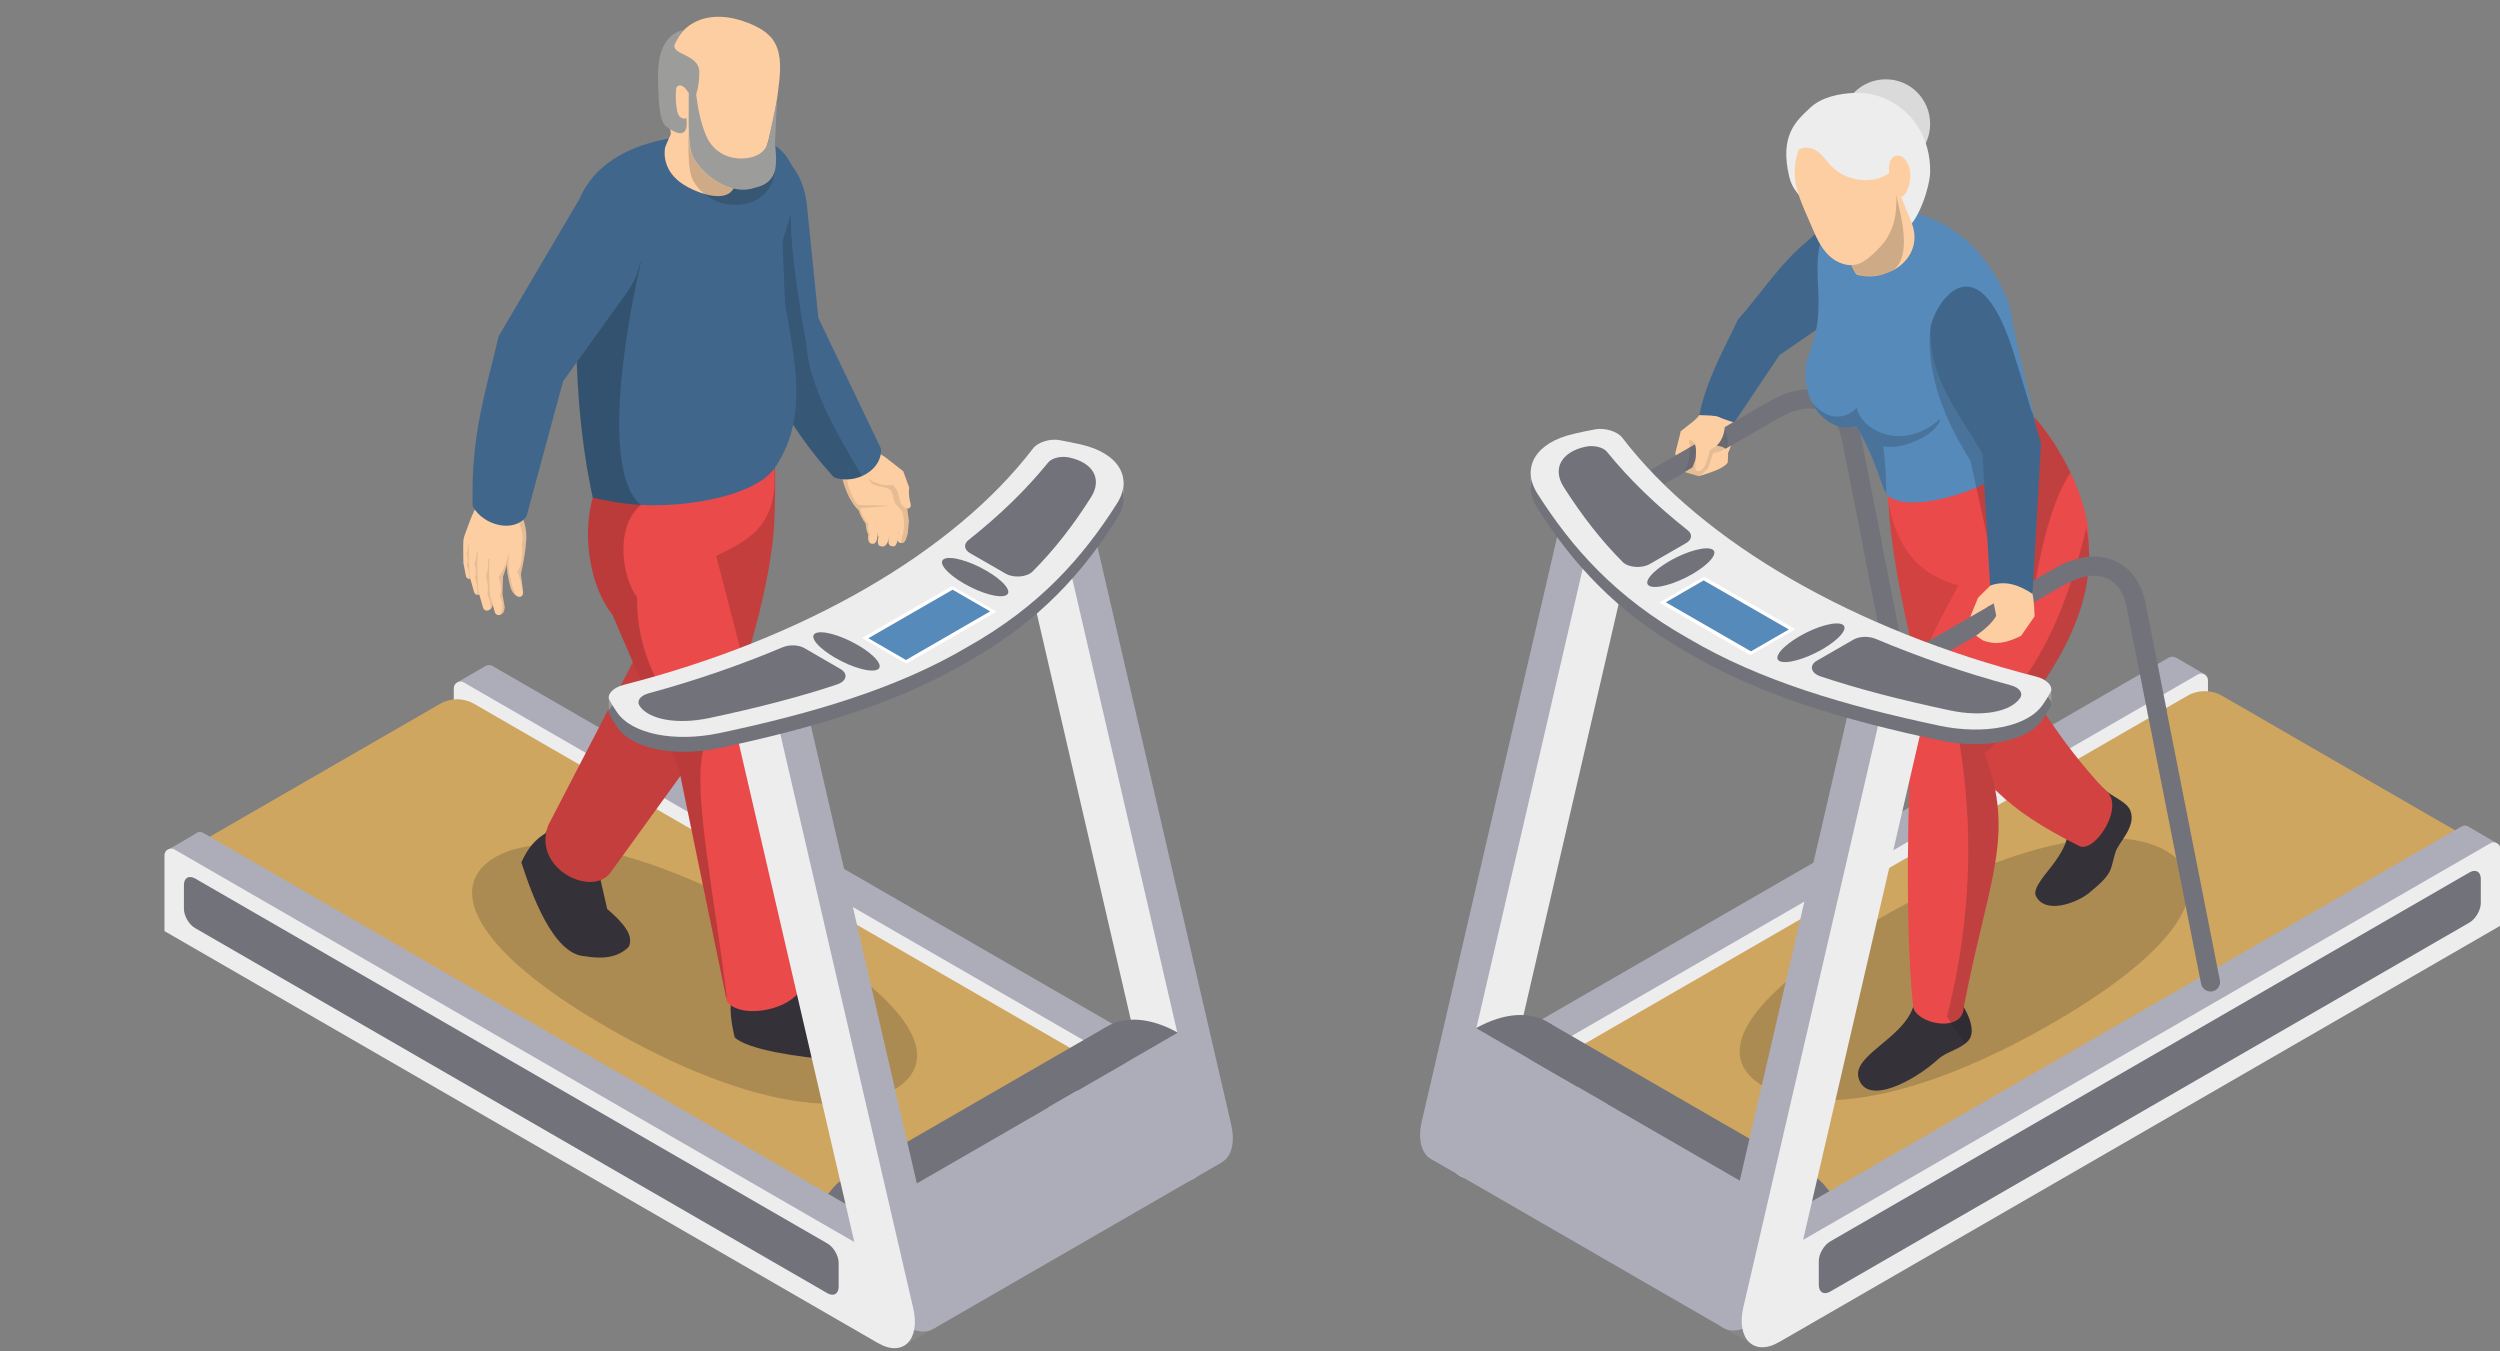 <?xml version="1.0" encoding="utf-8"?>
<!-- Generator: Adobe Illustrator 28.2.0, SVG Export Plug-In . SVG Version: 6.00 Build 0)  -->
<svg version="1.1" id="Layer_1" xmlns="http://www.w3.org/2000/svg" xmlns:xlink="http://www.w3.org/1999/xlink" x="0px" y="0px"
	 viewBox="0 0 185 100" style="enable-background:new 0 0 185 100;" xml:space="preserve">
<rect x="0" y="0" width="185" height="100" fill="#808080" stroke="none"/>
<style type="text/css">
	.st0{fill:#40678B;}
	.st1{fill:#FDCEA2;}
	.st2{fill:#ADACB9;}
	.st3{fill:#878787;}
	.st4{fill:#EDEDEE;}
	.st5{fill:#CFA660;}
	.st6{fill:#72727B;}
	.st7{opacity:0.2;}
	.st8{fill:#1D1D1B;}
	.st9{opacity:0.1;fill:#1D1D1B;}
	.st10{fill:#353139;}
	.st11{fill:#D14241;}
	.st12{fill:#DBDADA;}
	.st13{fill:#EA4A4A;}
	.st14{fill:#558ABA;}
	.st15{opacity:0.2;fill:#1D1D1B;}
	.st16{fill:#9C9C9B;}
	.st17{fill:#FFFFFF;}
	.st18{opacity:0.15;fill:#010101;}
	.st19{fill:#C33E3D;}
	.st20{opacity:0.2;fill:#010101;}
</style>
<g>
	<path class="st0" d="M128.59,23.68c-1.03,2.2-2.32,4.43-2.84,7.04l2.5,0.67l3.43-5.11l6.8-4.68c0.88-2.6-0.12-5.07-1.15-5.48
		c0,0-1.06-0.59-3.59,1.72C131.77,19.45,130.45,21.55,128.59,23.68z"/>
	<g>
		<polygon class="st1" points="128.35,31.28 128.42,32.16 128.16,32.8 128,33.22 127.8,33.72 126.52,34.31 125.61,34.73 
			124.79,34.59 124.07,33.98 123.97,33.54 124.38,31.92 125.98,31.07 126.12,31.12 126.93,30.79 		"/>
		<g>
			<polygon class="st2" points="160.29,51.6 163.15,50.75 163.15,49.9 160.99,48.64 			"/>
			<g>
				<rect x="106.59" y="84.44" transform="matrix(0.5 -0.866 0.866 0.5 -20.453 135.9)" class="st3" width="1.75" height="2.45"/>
				<path class="st2" d="M109.63,78.01l11.64-39.75l-2.15-1.24l-3.77,2.18l-9.75,42.11l-0.39,1.67c-0.55,2.36,0.78,3.67,2.63,2.6
					l0.04-0.02l53.36-30.8l0-5.67c0-0.38-0.41-0.62-0.74-0.43L109.63,78.01z"/>
				<path class="st4" d="M112.04,78.14l8.97-38.76c0.1-0.42-0.36-0.76-0.73-0.54l-2.59,1.5c-0.12,0.07-0.2,0.18-0.24,0.32l-9.7,41.9
					l-0.39,1.67c-0.55,2.36,0.78,3.67,2.63,2.6l0.04-0.02l53.11-30.66c0.15-0.09,0.25-0.25,0.25-0.43v-5.38
					c0-0.38-0.41-0.62-0.75-0.43l-49.87,28.79C112.39,78.9,111.94,78.56,112.04,78.14z"/>
			</g>
			<path class="st5" d="M182.34,61.83l-46.25,26.7L116.9,77.45l44.98-25.97c0.78-0.45,1.75-0.45,2.54,0L182.34,61.83z"/>
			<path class="st6" d="M128.77,96.31v-8.94c4.17-2.32,7.53-0.33,7.53,4.5v0.09L128.77,96.31z"/>
			<path class="st6" d="M109.23,85.02l0-8.94c4.17-2.32,7.53-0.34,7.53,4.5v0.09L109.23,85.02z"/>
			<polygon class="st2" points="109.16,76.04 105.96,85.8 127.5,98.24 130.7,88.48 			"/>
			<g class="st7">
				<path class="st8" d="M160.29,62.96c3.62,2.09,1.93,6.79-8.38,12.74c-10.31,5.95-17.8,6.77-21.42,4.68
					c-3.62-2.09-2.01-6.3,8.31-12.25C149.1,62.17,156.66,60.86,160.29,62.96z"/>
			</g>
			
				<rect x="122.06" y="71.41" transform="matrix(0.5 -0.866 0.866 0.5 -9.758 148.332)" class="st6" width="3.04" height="22.41"/>
		</g>
		<path class="st6" d="M137.88,40.53l-1.58-7.99c-0.21-1.05-0.7-1.78-1.42-2.11c-0.86-0.39-2.01-0.21-3.24,0.5l-11.66,6.73
			l-0.71-1.23l11.66-6.73c1.64-0.95,3.25-1.15,4.54-0.56c1.14,0.52,1.94,1.63,2.23,3.13l1.58,7.99L137.88,40.53z"/>
		<path class="st6" d="M142.5,60.99c-0.33,0-0.63-0.23-0.7-0.57l-3.93-19.89c-0.08-0.39,0.17-0.76,0.56-0.83
			c0.38-0.08,0.76,0.17,0.83,0.56l3.93,19.89c0.08,0.39-0.17,0.76-0.56,0.83C142.59,60.99,142.55,60.99,142.5,60.99z"/>
		<path class="st1" d="M127.88,33.69l-0.03,0.55c-0.23,0.32-0.82,0.57-1.5,0.8c-0.05,0.01-0.09,0.03-0.13,0.04
			c-0.13,0.05-0.27,0.09-0.41,0.13c-0.03,0.01-0.05,0.02-0.07,0.03l-1.08-0.31l0.58-0.34l0.46-1.21l0.57-0.28l0.59-0.18l0.62,0.16
			c0.07,0.03,0.12,0.07,0.17,0.1c0.06,0.05,0.09,0.1,0.13,0.16c0.05,0.07,0.07,0.13,0.09,0.2
			C127.88,33.59,127.88,33.64,127.88,33.69z"/>
		<path class="st9" d="M127.68,33.14l-0.03,0.03c-0.17,0.21-0.51,0.26-0.89,0.37l-0.25,0.77l-0.09,0.28
			c-0.02,0.06-0.05,0.1-0.09,0.16c-0.13,0.05-0.37,0.35-0.53,0.45c-0.03,0.01-0.05,0.02-0.07,0.03l-1.08-0.31
			c0.39-0.56,0.47-1.71,0.33-2.35c-0.05-0.24-0.46-0.06-0.42-0.38c0.46-0.41,1.18-0.7,1.54-1.07c0.04-0.04,0.08-0.08,0.1-0.12
			l0.73,0.39l0.51,0.27C127.76,31.72,128.08,33.12,127.68,33.14z"/>
		<path class="st1" d="M125.75,30.72c-0.31,0.43-0.85,0.74-1.37,1.2c-0.03,0.32,0.14,0.74,0.37,0.68c0.56-0.14,0.79,0.18,0.75,0.95
			l-0.04,0.88c-0.1,0.64,0.5,0.59,0.77-0.11l0.34-1.06c0.69-0.22,1.18-1.18,1.03-2.05C127.34,30.67,126.44,30.76,125.75,30.72z"/>
	</g>
	<g>
		<path class="st10" d="M154.59,66.08c-0.85,0.7-3.24,1.65-3.94,0.21c-0.27-0.55,0.82-1.71,1.25-2.29c0.53-0.72,1.17-1.68,1.1-2.52
			c-0.34-4.07,0.45-5.32,2.71-3.08c0.59,0.59,1.68,0.89,1.95,1.62c0.43,1.17-0.9,2.33-1.11,3.03
			C156.13,64.41,156.43,64.58,154.59,66.08z"/>
		<path class="st11" d="M153.83,62.59c-5.6-2.82-6.94-4.67-9.89-8.84l-1.83-6.45c8.04-0.38,6.47,3.39,13.6,11.1
			C157.43,59.49,155.01,63.24,153.83,62.59z"/>
		<path class="st12" d="M142.83,9.17c0,1.82-1.47,3.3-3.29,3.3c-1.82,0-3.29-1.48-3.29-3.3c0-1.82,1.47-3.3,3.29-3.3
			C141.36,5.86,142.83,7.34,142.83,9.17z"/>
		<path class="st11" d="M141.67,48.51c1.39,5.49,3.47,5.79,5.8,6.17c2.34,0.38,3.09-2.85,3.37-8.69c0.47-9.71-4.63-12.07-6.97-12.39
			c-1.46-0.2-4.19,0.07-4.1,3.79C139.83,39.63,140.58,44.18,141.67,48.51z"/>
		<path class="st13" d="M154.55,40.59l-3.73,1.38l-3.04,1.14l-1.43,0.53c-2.22-0.47-5.87-1.08-6.69-7.02
			c-0.05-0.33-0.09-0.68-0.11-1.05l5.68-2.46l5.27-2.27c0.01,0.02,0.03,0.03,0.05,0.05c0.86,0.93,1.89,2.43,2.68,4.1
			C154.09,36.81,154.7,38.85,154.55,40.59z"/>
		<path class="st13" d="M147.47,55.14c-0.2,0.22-0.42,0.42-0.64,0.59c-0.51,0.45-1.05,0.79-1.58,1.01
			c-1.04,0.45-2.01,0.49-2.55,0.02c-0.02-0.01-0.03-0.03-0.04-0.04c-0.09-0.1-0.19-0.21-0.27-0.31c-0.59-0.72-0.91-1.83-0.92-3.19
			c-0.02-2.01,0.64-4.59,2.11-7.37c5.45-10.27,6.55-12.91,8.31-11.34c0.81,0.72,1.96,2.19,2.44,4.3c0.02,0.08,0.04,0.16,0.05,0.24
			C155.35,43.88,152.93,49.22,147.47,55.14z"/>
		<path class="st14" d="M146.24,36.08c-2.67,1.15-5.73,1.51-6.59,0.54c-0.03-0.04-0.06-0.08-0.08-0.11
			c-0.02-0.02-0.03-0.04-0.04-0.06c-0.3-0.39-0.68-2.4-2.18-4.94c-1.08,0.42-2.49-0.21-3.23-1.67c-0.01-0.01-0.01-0.01-0.02-0.02
			c-0.31-0.62-0.5-1.37-0.5-2.27c0-1.5,1.15-2.26,0.95-6.01c-0.09-2.24-0.27-4.16,1.56-5.82l2.46-0.33c5.49,0,8.48,3.08,10.06,7.02
			c0.19,0.47,0.21,1.02,0.31,1.55c0.63,2.95,1.37,6.02,1.59,6.92c0.05,0.17,0.07,0.27,0.07,0.27
			C150.91,33.21,148.75,34.99,146.24,36.08z"/>
		<g>
			<path class="st4" d="M132.41,13.11c0.77,3.23,7.59,4.6,8.64,3.85c0.96-0.69,1.75-3.13,1.78-4.2c0.03-1.25-0.3-2.52-1.02-3.56
				c-0.99-1.45-2.72-2.39-4.48-2.33c-1.18,0.04-2.53,0.3-3.38,1.11C132.93,8.95,131.66,9.98,132.41,13.11z"/>
			<path class="st1" d="M141.37,16.27l-1.04-2.61l-5.18,1.36l1.33,2.5c0.07,0.38,0.47,2.69,1,2.83
				C139.78,20.94,142.61,18.96,141.37,16.27z"/>
			<path class="st15" d="M135.15,15.02l2,5.01c0.36,0.71,2.11,0.3,2.11,0.3c2.82-0.48,1.19-5.01,0.89-6.62L135.15,15.02z"/>
			<path class="st1" d="M132.93,13.84c-0.32-1.41-0.01-2.98,0.95-4.05s2.61-1.53,3.93-0.97c0.53,0.23,0.99,0.61,1.32,1.08
				c0.43,0.62,0.63,1.37,0.8,2.11c0.43,1.86,0.73,3.94-0.27,5.57c-0.31,0.51-0.74,0.94-1.19,1.34c-0.31,0.26-0.64,0.52-1.02,0.63
				c-0.78,0.23-1.63-0.14-2.19-0.72c-0.56-0.58-0.89-1.34-1.21-2.09c-0.16-0.36-0.31-0.73-0.47-1.09
				C133.33,15.06,133.08,14.47,132.93,13.84z"/>
			<path class="st4" d="M135.56,12.33c-0.41-0.41-0.72-0.93-1.21-1.22c-0.49-0.3-1.28-0.25-1.49,0.29c0.11-1.5,1.18-2.89,2.6-3.37
				c1.42-0.48,3.12-0.04,4.12,1.09c0.53,0.6,0.94,1.41,1.71,1.65c-0.29,1.16-1.25,2.14-2.4,2.46
				C137.72,13.52,136.41,13.18,135.56,12.33z"/>
			<path class="st1" d="M139.85,13.06c0.18,0.75,0.46,1.58,0.88,1.48c0.42-0.1,0.77-1.27,0.59-2.02c-0.18-0.75-0.62-1.1-1.04-0.99
				C139.86,11.62,139.67,12.31,139.85,13.06z"/>
		</g>
		<path class="st10" d="M145.67,76.99c-0.08,0.09-0.17,0.18-0.27,0.25c-0.59,0.47-1.44,0.64-2,1.16c-1.59,1.47-5.26,3.54-5.87,1.36
			c-0.45-1.67,3.27-2.89,4.04-5.24c0.12-0.37,0.17-0.77,0.12-1.19c-0.03-0.22,1.92,0.31,2.14,0.27c0.22-0.04,0.43-0.01,0.61,0.08
			c0.36,0.14,0.64,0.46,0.87,0.84c0.05,0.09,0.1,0.18,0.15,0.27C145.82,75.47,146.14,76.43,145.67,76.99z"/>
		<path class="st13" d="M145.32,74.51c0,0.67-0.41,1.03-0.95,1.17c-1.04,0.27-2.63-0.32-2.8-1.17c0-0.04-0.01-0.07-0.01-0.1
			c-0.63-6.19-0.34-15.79-0.09-21.19c0.01-0.05,0.01-0.09,0.01-0.13l4.24,1.14l0.55,0.14c0.22,0.47,0.41,0.93,0.57,1.37
			C149.19,61.83,147.13,65.09,145.32,74.51z"/>
		<path class="st15" d="M145.32,74.51c0.05,0.09,0.1,0.18,0.15,0.27c0.35,0.69,0.66,1.65,0.2,2.21c-0.08,0.09-0.17,0.18-0.27,0.25
			l-1.03-1.56l-0.29-0.45c0.13-0.52,0.26-1.04,0.37-1.56c1.27-5.74,1.52-11.38,0.81-16.92c-0.09-0.68-0.19-1.36-0.3-2.03
			c0.27-0.15,0.52-0.32,0.77-0.49c4.65-3.16,7.11-8.68,8.66-15.18c0.97,4.83-1.45,10.17-6.91,16.1c-0.2,0.22-0.42,0.42-0.64,0.59
			C149.19,61.83,147.13,65.09,145.32,74.51z"/>
	</g>
	<path class="st15" d="M153.22,34.98c-1.07,1.6-1.82,4.06-2.4,7c-0.24,1.23-0.45,2.56-0.64,3.94l-2.27-2.22l-0.12-0.59l-1.54-7.03
		l-0.44-2.01c-0.21-0.31-0.4-0.64-0.59-0.96c-1.59-2.72-2.64-5.87-2.39-8.62l4.79,0.5c0.63,2.95,2.7,4.99,2.92,5.89
		C151.4,31.81,152.42,33.31,153.22,34.98z"/>
	<g>
		<polygon class="st1" points="147.47,43.15 146.37,44.24 145.81,45.62 146.53,45.95 147.06,44.92 148.93,43.95 		"/>
		<path class="st6" d="M158.95,52.91l-1.58-7.99c-0.21-1.05-0.7-1.78-1.43-2.11c-0.86-0.39-2.01-0.21-3.24,0.5l-11.66,6.73
			l-0.71-1.23L152,42.08c1.64-0.95,3.25-1.15,4.54-0.56c1.14,0.52,1.94,1.63,2.23,3.13l1.58,7.99L158.95,52.91z"/>
		<polygon class="st2" points="182.05,64.18 184.9,63.33 184.9,62.48 182.75,61.22 		"/>
		<g>
			<g>
				
					<rect x="128.24" y="96.94" transform="matrix(0.5 -0.866 0.866 0.5 -20.455 160.891)" class="st3" width="1.75" height="2.45"/>
				<path class="st2" d="M131.28,90.51l11.64-39.75l-2.15-1.24L137,51.7l-9.75,42.11l-0.39,1.67c-0.55,2.36,0.78,3.67,2.63,2.6
					l0.04-0.02l53.36-30.8l0-5.68c0-0.38-0.41-0.61-0.73-0.42L131.28,90.51z"/>
				<path class="st4" d="M133.43,91.75l9.49-40.99l-3.77,2.18l-9.75,42.11l-0.39,1.67c-0.55,2.36,0.78,3.67,2.63,2.6l0.04-0.02
					l53.35-30.8v-5.67c0-0.38-0.41-0.62-0.74-0.43L133.43,91.75z"/>
			</g>
			<path class="st6" d="M135.43,95.58l47.31-27.31c0.46-0.27,0.84-0.92,0.84-1.45l0-1.78c0-0.53-0.37-0.75-0.84-0.48l-47.31,27.31
				c-0.46,0.27-0.84,0.92-0.84,1.45v1.78C134.6,95.63,134.97,95.85,135.43,95.58z"/>
			<g>
				<rect x="113.27" y="34.84" class="st16" width="0.68" height="1.29"/>
				<rect x="151.25" y="51" class="st16" width="0.55" height="1.06"/>
				<path class="st6" d="M116.47,33.18c0.51-0.11,1.03-0.23,1.59-0.33c0.71-0.13,1.63,0.15,1.98,0.61
					c5.95,7.77,17.18,14.25,30.64,17.69c0.81,0.21,1.29,0.74,1.06,1.15c-0.18,0.32-0.37,0.62-0.57,0.92
					c-1.1,1.63-4.3,2.27-7.66,1.56c-6.91-1.46-13.29-3.32-18.56-6.45c-5.42-3.05-8.64-6.73-11.18-10.72
					C112.54,35.66,113.65,33.82,116.47,33.18z"/>
				<g>
					<path class="st4" d="M150.68,50.07c-13.46-3.44-24.69-9.92-30.64-17.69c-0.36-0.46-1.28-0.74-1.98-0.61
						c-0.56,0.1-1.08,0.21-1.59,0.33c-2.82,0.64-3.93,2.48-2.7,4.43c2.54,3.99,5.76,7.67,11.18,10.72
						c5.28,3.13,11.65,4.99,18.56,6.45c3.36,0.71,6.56,0.07,7.66-1.56c0.2-0.29,0.39-0.59,0.57-0.92
						C151.97,50.8,151.48,50.27,150.68,50.07z"/>
					<polygon class="st17" points="122.79,44.59 129.53,48.48 132.85,46.56 126.11,42.67 					"/>
					<polygon class="st14" points="123.27,44.57 129.57,48.2 132.37,46.58 126.07,42.95 					"/>
					<g>
						<path class="st4" d="M135.17,45.22l-1.44-0.83c-0.07-0.04-0.17-0.04-0.24,0l-0.3,0.17c-0.07,0.04-0.07,0.1,0,0.14l1.44,0.83
							c0.07,0.04,0.17,0.04,0.24,0l0.3-0.17C135.24,45.32,135.24,45.26,135.17,45.22z"/>
						<path class="st4" d="M133.4,44.2l-1.44-0.83c-0.07-0.04-0.17-0.04-0.24,0l-0.3,0.17c-0.07,0.04-0.07,0.1,0,0.14l1.44,0.83
							c0.07,0.04,0.17,0.04,0.24,0l0.3-0.17C133.47,44.3,133.47,44.24,133.4,44.2z"/>
						<path class="st4" d="M131.63,43.18l-1.44-0.83c-0.07-0.04-0.17-0.04-0.24,0l-0.3,0.17c-0.07,0.04-0.07,0.1,0,0.14l1.44,0.83
							c0.07,0.04,0.17,0.04,0.24,0l0.3-0.17C131.7,43.28,131.7,43.22,131.63,43.18z"/>
						<path class="st4" d="M129.87,42.16l-1.44-0.83c-0.07-0.04-0.17-0.04-0.24,0l-0.3,0.17c-0.07,0.04-0.07,0.1,0,0.14l1.44,0.83
							c0.07,0.04,0.17,0.04,0.24,0l0.3-0.17C129.93,42.26,129.93,42.2,129.87,42.16z"/>
						<path class="st4" d="M134.55,45.58l-1.44-0.83c-0.07-0.04-0.17-0.04-0.24,0l-0.3,0.17c-0.07,0.04-0.07,0.1,0,0.14l1.44,0.83
							c0.07,0.04,0.17,0.04,0.24,0l0.3-0.17C134.61,45.68,134.61,45.62,134.55,45.58z"/>
						<path class="st4" d="M132.78,44.56l-1.44-0.83c-0.07-0.04-0.17-0.04-0.24,0l-0.3,0.17c-0.07,0.04-0.07,0.1,0,0.14l1.44,0.83
							c0.07,0.04,0.17,0.04,0.24,0l0.3-0.17C132.85,44.66,132.85,44.6,132.78,44.56z"/>
						<path class="st4" d="M131.01,43.54l-1.44-0.83c-0.07-0.04-0.17-0.04-0.24,0l-0.3,0.17c-0.07,0.04-0.07,0.1,0,0.14l1.44,0.83
							c0.07,0.04,0.17,0.04,0.24,0l0.3-0.17C131.08,43.64,131.08,43.58,131.01,43.54z"/>
						<path class="st4" d="M129.24,42.52l-1.44-0.83c-0.07-0.04-0.17-0.04-0.24,0l-0.3,0.17c-0.07,0.04-0.07,0.1,0,0.14l1.44,0.83
							c0.07,0.04,0.17,0.04,0.24,0l0.3-0.17C129.31,42.62,129.31,42.56,129.24,42.52z"/>
						<path class="st4" d="M133.93,45.94l-1.44-0.83c-0.07-0.04-0.17-0.04-0.24,0l-0.3,0.17c-0.07,0.04-0.07,0.1,0,0.14l1.44,0.83
							c0.07,0.04,0.17,0.04,0.24,0l0.3-0.17C133.99,46.04,133.99,45.98,133.93,45.94z"/>
						<path class="st4" d="M132.16,44.92l-1.44-0.83c-0.07-0.04-0.17-0.04-0.24,0l-0.3,0.17c-0.07,0.04-0.07,0.1,0,0.14l1.44,0.83
							c0.07,0.04,0.17,0.04,0.24,0l0.3-0.17C132.22,45.02,132.22,44.96,132.16,44.92z"/>
						<path class="st4" d="M130.39,43.9l-1.44-0.83c-0.07-0.04-0.17-0.04-0.24,0l-0.3,0.17c-0.07,0.04-0.07,0.1,0,0.14l1.44,0.83
							c0.07,0.04,0.17,0.04,0.24,0l0.3-0.17C130.46,44,130.46,43.94,130.39,43.9z"/>
						<path class="st4" d="M128.62,42.88l-1.44-0.83c-0.07-0.04-0.17-0.04-0.24,0l-0.3,0.17c-0.07,0.04-0.07,0.1,0,0.14l1.44,0.83
							c0.07,0.04,0.17,0.04,0.24,0l0.3-0.17C128.69,42.98,128.69,42.92,128.62,42.88z"/>
					</g>
					<path class="st6" d="M134.45,48.89c-0.59,0.34-0.46,0.91,0.26,1.16c2.73,0.91,5.86,1.73,9.59,2.52
						c2.35,0.5,4.48,0.12,5.18-0.91c0,0,0,0,0.01-0.01c0.24-0.36-0.05-0.76-0.66-0.93c-3.48-0.94-6.84-2.1-10.04-3.45
						c-0.51-0.21-1.21-0.19-1.65,0.07L134.45,48.89z"/>
					<path class="st6" d="M124.89,39.24c-2.34-1.85-4.34-3.79-5.97-5.8c-0.28-0.35-0.98-0.52-1.61-0.38c0,0-0.01,0-0.01,0
						c-1.79,0.41-2.44,1.64-1.58,2.99c1.37,2.15,2.79,3.96,4.36,5.54c0.42,0.42,1.41,0.49,2,0.15l2.69-1.55
						C125.21,39.94,125.26,39.53,124.89,39.24z"/>
					<path class="st6" d="M133.17,47.08c-1.29,0.75-1.96,1.57-1.5,1.83c0.46,0.27,1.89-0.12,3.18-0.86c1.29-0.75,1.96-1.57,1.5-1.83
						C135.89,45.95,134.46,46.33,133.17,47.08z"/>
					<path class="st6" d="M123.54,41.52c-1.29,0.75-1.96,1.57-1.5,1.83c0.46,0.27,1.89-0.12,3.18-0.86c1.29-0.75,1.96-1.57,1.5-1.83
						S124.83,40.77,123.54,41.52z"/>
				</g>
			</g>
		</g>
		<path class="st6" d="M163.58,73.37c-0.33,0-0.63-0.23-0.7-0.57l-3.93-19.89c-0.08-0.39,0.17-0.76,0.56-0.83
			c0.38-0.08,0.76,0.17,0.83,0.56l3.93,19.89c0.08,0.39-0.17,0.76-0.56,0.83C163.67,73.37,163.62,73.37,163.58,73.37z"/>
		<path class="st1" d="M150.23,43.34c0.24,0.64,0.29,1.23,0.33,2.27l-1,1.44c-1.05,0.51-1.81,0.71-2.83,0.34l-0.5-0.35
			c0.76-0.55,1.28-1.06,1.49-1.48l-0.45-2.22C148.25,42.91,149.52,42.49,150.23,43.34z"/>
		<path class="st0" d="M147.27,43.34c1.07-0.41,2.1-0.08,3.13,0.6l0.64-11.12c0,0-1.46-4.94-2.1-6.93c-2.8-8.67-6.1-2.95-6.1-1.39
			c0,3.59,2.1,6.05,3.86,9.06L147.27,43.34z"/>
	</g>
	<path class="st15" d="M143.57,31c-0.19,1.18-2.87,2.35-4.22,2.02c0.19,1.32,0.23,2.59,0.23,3.49c-0.02-0.02-0.03-0.04-0.04-0.06
		c-0.3-0.39-0.68-2.4-2.18-4.94c-1.08,0.42-2.49-0.21-3.23-1.67c1.19,1.37,2.5,1.16,3.27,0.33C137.66,31.72,140.7,33.56,143.57,31z"
		/>
</g>
<g>
	<g>
		<g>
			<polygon class="st2" points="36.65,52.2 33.82,51.36 33.82,50.51 35.95,49.27 			"/>
			<g>
				<rect x="87.68" y="85.02" transform="matrix(0.866 -0.5 0.5 0.866 -31.033 55.949)" class="st3" width="2.42" height="1.73"/>
				<path class="st2" d="M86.75,78.32L75.24,39.01l2.12-1.23l3.73,2.15l9.64,41.65l0.38,1.65c0.54,2.34-0.77,3.63-2.6,2.57
					l-0.04-0.02L35.71,55.31l0-5.61c0-0.38,0.41-0.61,0.73-0.42L86.75,78.32z"/>
				<path class="st4" d="M84.37,78.45L75.5,40.11c-0.1-0.42,0.35-0.75,0.72-0.54l2.56,1.48c0.12,0.07,0.2,0.18,0.23,0.31l9.59,41.44
					L89,84.46c0.54,2.34-0.77,3.63-2.6,2.57l-0.04-0.02L33.83,56.68c-0.15-0.09-0.25-0.25-0.25-0.43v-5.32
					c0-0.38,0.41-0.62,0.74-0.43l49.33,28.48C84.02,79.2,84.47,78.87,84.37,78.45z"/>
			</g>
			<path class="st5" d="M14.84,62.31l45.74,26.41l18.98-10.96L35.08,52.08c-0.78-0.45-1.73-0.45-2.51,0L14.84,62.31z"/>
			<path class="st6" d="M67.82,96.41v-8.84c-4.12-2.29-7.45-0.33-7.45,4.45v0.09L67.82,96.41z"/>
			<path class="st6" d="M87.15,85.25l0-8.84c-4.12-2.29-7.45-0.33-7.45,4.45v0.09L87.15,85.25z"/>
			<polygon class="st2" points="87.22,76.38 90.39,86.03 69.08,98.33 65.91,88.68 			"/>
			<g class="st7">
				<path class="st8" d="M36.65,63.43c-3.58,2.07-1.91,6.71,8.29,12.6c10.2,5.89,17.61,6.69,21.19,4.63
					c3.58-2.07,1.99-6.23-8.21-12.12S40.24,61.36,36.65,63.43z"/>
			</g>
			<rect x="61.87" y="81.37" transform="matrix(0.866 -0.5 0.5 0.866 -31.663 47.583)" class="st6" width="22.17" height="3.01"/>
		</g>
	</g>
	<g>
		<g>
			<path class="st1" d="M67.09,37.37l0.01,0.04l0.01,0.07l0.02,0.13l0.02,0.15l0.11,0.8l-0.09,0.93c-0.1,0.36-0.2,0.72-0.43,0.7
				c-0.02,0-0.03,0-0.05,0c-0.34-0.04-0.34-0.33-0.21-0.73c-0.07-0.26-0.11-0.53-0.07-0.82c-0.11-0.24-0.17-0.51-0.19-0.81
				c-0.01-0.11-0.01-0.23,0-0.35l0.19-0.02l0.11-0.01l0.24-0.03l0.3-0.04L67.09,37.37z"/>
			<path class="st1" d="M64.44,40.22c-0.2-0.08-0.24-0.36-0.2-0.68c-0.12-0.23-0.16-0.52-0.18-0.79c-0.18-0.25-0.41-0.59-0.5-0.96
				c-0.01-0.04-0.02-0.08-0.02-0.12l0.14-0.04l0.76-0.2l0.22,0.61l0.17,0.47l0.11,0.88c0.03,0.36-0.08,0.83-0.3,0.85
				C64.56,40.24,64.49,40.24,64.44,40.22z"/>
			<path class="st1" d="M66.22,37.59l0.27,1.18l-0.01,0.93c-0.07,0.37-0.14,0.74-0.37,0.73c-0.39,0.01-0.42-0.29-0.31-0.71
				c-0.09-0.26-0.15-0.52-0.14-0.81c-0.18-0.31-0.27-0.7-0.28-1.15L66.22,37.59z"/>
			<path class="st1" d="M65.03,40.34c-0.1-0.12-0.09-0.34-0.02-0.6c-0.03-0.07-0.05-0.14-0.07-0.21c-0.05-0.19-0.08-0.39-0.07-0.59
				c-0.18-0.31-0.27-0.7-0.28-1.15l0.85-0.18l0.27,1.18l0.05,0.53l0.02,0.21l0.02,0.18c-0.05,0.37-0.24,0.74-0.47,0.73
				C65.19,40.44,65.09,40.41,65.03,40.34z"/>
			<path class="st1" d="M67.13,37.47c-0.01,0-0.01,0.01-0.02,0.01c-0.13,0.08-0.28,0.15-0.45,0.22c-0.13,0.05-0.28,0.09-0.43,0.13
				c-0.51,0.13-1.09,0.2-1.58,0.2c-0.39,0-0.72-0.04-0.92-0.13c-0.08-0.03-0.14-0.07-0.17-0.12c-0.58-0.52-1.02-1.49-1.25-2.45
				c-0.01-0.44,0.02-0.83,0.19-1.05l-0.44-1.39c0.07,0.21,0.29,0.36,0.58,0.45c0.77,0.24,2.04,0.06,2.2-0.63l0.21,0.92l0.9,1.67
				l1.12,2.07l0.02,0.04L67.13,37.47z"/>
			<g>
				<path class="st9" d="M64.38,39.55c-0.14-0.24-0.21-0.48-0.09-0.75c-0.25-0.23-0.45-0.54-0.56-0.9
					c-0.03-0.09-0.05-0.19-0.06-0.28c0-0.03,2.11-0.16,2.11-0.19c-0.06-0.05-2.24-0.01-2.3-0.08c-0.27-0.31-0.47-0.76-0.66-1.26
					c-0.21-0.63-0.15-1.22,0.19-1.78l-0.38-0.99c-0.29-0.09-0.51-0.24-0.58-0.45l0.44,1.39c-0.17,0.22-0.2,0.61-0.19,1.05
					c0.23,0.96,0.67,1.92,1.25,2.45c0.09,0.38,0.32,0.72,0.5,0.96c0.02,0.27,0.06,0.56,0.18,0.79c-0.04,0.32,0,0.6,0.2,0.68
					C64.28,40.02,64.28,39.71,64.38,39.55z"/>
			</g>
			<path class="st9" d="M67.13,37.47c-0.01,0-0.01,0.01-0.02,0.01l0.02,0.13l0.02,0.15l0.11,0.8l-0.09,0.93
				c-0.1,0.36-0.2,0.72-0.43,0.7c-0.02,0-0.03,0-0.05,0c0.01-0.35,0.16-0.74,0.19-1.03c0.04-0.38,0.02-0.89-0.11-1.26
				c-0.02-0.07-0.06-0.13-0.11-0.19c-0.07-0.09-0.15-0.16-0.23-0.25c-0.08-0.08-0.15-0.16-0.2-0.25c-0.16-0.28-0.12-0.72-0.33-0.93
				c-0.22-0.22-0.67-0.25-0.96-0.32c-0.19-0.05-0.36-0.1-0.49-0.26c-0.1-0.12-0.34-0.44-0.31-0.58c0.17,0.18,0.64,0.01,0.88,0.04
				c0.31,0.03,0.64,0.08,0.95,0.14l1.12,2.07l0.02,0l0.01,0.04L67.13,37.47z"/>
			<path class="st1" d="M66.78,37.41c-0.11-0.12-0.2-0.3-0.22-0.53l-0.15-0.56l-0.34-0.44c-0.75,0.16-1.75-0.31-2.02-0.62
				c-0.09-0.12-0.14-0.24-0.16-0.36c-0.07-0.49,0.42-0.97,1.09-1.38c0.04,0.01,0.49,0.28,0.49,0.28l1.37,1.07l0.44,1.21
				c-0.06,0.41,0,0.82,0.11,1.23c0.03,0.17-0.04,0.27-0.14,0.31c-0.04,0.01-0.08,0.01-0.12,0.01C67.02,37.6,66.89,37.53,66.78,37.41
				z"/>
		</g>
		<path class="st0" d="M65.19,33.19c0.07,0.92-0.56,1.67-1.4,2.04c-0.64,0.28-1.4,0.34-2.07,0.1c-1.33-1.46-2.37-2.86-3.24-4.23
			c-1.46-2.3-2.48-4.53-3.71-6.89l-2.3-11.99c0.54-2.11,6.56-2.68,7.23,2.86l0.86,8.45L65.19,33.19z"/>
		<path class="st18" d="M63.78,35.22c-0.64,0.28-1.4,0.34-2.07,0.1c-1.33-1.46-2.37-2.86-3.24-4.23
			c-0.26-5.67-0.57-13.24-0.57-13.24l0.64-2.04c-0.14,2.94,1.1,9.49,1.11,9.52C59.87,28.84,62.3,32.65,63.78,35.22z"/>
		<g>
			<path class="st1" d="M35.39,39.34l-0.14,0.9l-0.01,0.07l-0.14,1.15l0.07,0.82c0,0.43-0.28,0.6-0.48,0.56
				c-0.1-0.02-0.18-0.09-0.21-0.2l-0.19-0.98l-0.01-1c0,0-0.02-0.8,0.06-0.88l0.31-0.13l0.63-0.26L35.39,39.34z"/>
			<path class="st9" d="M34.65,39.08l0.64,0.08l-0.01,0.22l-0.03,0.85l-0.08,2.05l0,0c0,0.43-0.28,0.6-0.48,0.56
				c0.04-0.31,0-0.74-0.14-1.04c0.1-0.25,0.09-0.46-0.03-0.89c0.14-0.23,0.15-0.7,0.14-1.27C34.66,39.46,34.65,39.27,34.65,39.08z"
				/>
			<path class="st1" d="M34.74,39.87l0.53-0.06l0.74-0.09l0.2-0.02l-0.22,0.67l-0.31,0.93l-0.04,1.23l0.15,0.86
				c0.04,0.47-0.26,0.68-0.49,0.63c-0.09-0.02-0.17-0.08-0.21-0.19l-0.35-1.21l-0.06-1.37C34.68,41.25,34.67,39.96,34.74,39.87z"/>
			<path class="st9" d="M35.27,39.58l0.75,0.1l0,0.04l-0.03,0.65l-0.31,0.93l-0.04,1.23l0.15,0.86c0.04,0.47-0.26,0.68-0.49,0.63
				c0.06-0.25,0.04-0.85-0.16-1.26c0.12-0.29,0.11-0.54-0.03-1.04c0.2-0.32,0.17-1.08,0.16-1.91
				C35.27,39.73,35.27,39.66,35.27,39.58z"/>
			<path class="st1" d="M35.38,40.87l0.74-0.09l0.65-0.08l0.14-0.02l-0.03,0.08l-0.53,1.59l-0.04,1.28l0.16,0.89
				c0.02,0.25-0.05,0.43-0.16,0.54c-0.19,0.19-0.48,0.16-0.56-0.08l-0.36-1.26l-0.06-1.43C35.32,42.3,35.31,40.97,35.38,40.87z"/>
			<path class="st9" d="M36.12,40.33l0.65,0.38l0.11,0.07l-0.53,1.59l-0.04,1.28l0.16,0.89c0.02,0.25-0.05,0.43-0.16,0.54
				c0.03-0.36-0.07-0.73-0.24-1.1c0.08-0.45,0.02-0.92-0.12-1.42c0.19-0.29,0.18-1,0.18-1.76C36.12,40.63,36.12,40.48,36.12,40.33z"
				/>
			<path class="st1" d="M35.95,34.24c0.17,0.63,0.97,1.06,1.77,1.09c0.4,0.02,0.79-0.07,1.12-0.27l-0.39,2.78
				c0.44,0.82,0.6,1.67,0.44,2.58l-0.26,0.18l-0.99,0.68l-0.2,0.03l-0.98,0.17c-0.79-0.32-1.69-0.81-2.13-1.72
				c0.42-1.17,0.79-2.25,1.33-2.88L35.95,34.24z"/>
			<path class="st1" d="M36.25,41.2l1.18-0.14l0.19-0.02l0.04-0.01l0.12-0.01l-0.15,0.44l-0.14,0.41l-0.27,0.82l-0.04,1.28
				l0.16,0.89c0.03,0.4-0.17,0.61-0.36,0.65c-0.15,0.03-0.3-0.03-0.36-0.2l-0.36-1.26l-0.06-1.43C36.19,42.64,36.18,41.3,36.25,41.2
				z"/>
			<path class="st1" d="M38.62,40.3c0.09,0.03,0.18,0.08,0.28,0.12c-0.1,1.02-0.35,2.02-0.36,2.06l0.16,1.24
				c0.01,0.08,0.01,0.15,0,0.21c-0.05,0.23-0.23,0.29-0.44,0.19c-0.14-0.07-0.28-0.2-0.39-0.41c-0.15-0.29-0.28-1.01-0.33-1.38
				l-0.04-0.47l-0.03-0.33l-0.02-0.22l-0.02-0.26l-0.04-0.53C37.8,40.15,38.17,40.13,38.62,40.3z"/>
			<path class="st9" d="M37.69,40.79c-0.01,0.08-0.02,0.17-0.03,0.25c-0.01,0.14-0.02,0.29-0.03,0.42
				c-0.02,0.55,0.02,1.04,0.19,1.44c0.02,0.42,0.19,0.83,0.43,1.23c-0.14-0.07-0.28-0.2-0.39-0.41c-0.15-0.29-0.28-1.01-0.33-1.38
				l-0.04-0.47l-0.27,0.82l-0.04,1.28l0.16,0.89c0.03,0.4-0.17,0.61-0.36,0.65c0.31-0.42,0.23-0.91,0.01-1.43
				c0.17-0.37,0.09-0.83-0.09-1.39c0.24-0.27,0.42-0.68,0.58-1.16c0.05-0.16,0.1-0.33,0.15-0.5C37.65,40.96,37.67,40.88,37.69,40.79
				z"/>
			<path class="st9" d="M38.84,35.07l-0.39,2.78c0.44,0.82,0.6,1.67,0.44,2.58c-0.1,1.02-0.35,2.02-0.36,2.06l0.16,1.24
				c0.01,0.08,0.01,0.15,0,0.21c-0.1-0.68-0.22-1.28-0.41-1.61c0.3-0.49,0.39-1.08,0.36-1.73c0-0.1-0.01-0.2-0.02-0.3
				c0.23-0.83-0.27-1.99-0.81-2.42c0.59-0.68,0.4-1.79-0.09-2.55C38.12,35.35,38.52,35.27,38.84,35.07z"/>
		</g>
		<path class="st10" d="M46.13,61.4l-1.9,2.78l0.7,3.08c1.35,1.16,1.96,2.02,1.6,2.8c-0.81,0.83-1.98,0.92-3.27,0.7
			c-2.32-0.15-3.91-4.56-4.68-6.94c0.46-1.04,1.02-1.69,1.76-2.14l1.93-2.99L46.13,61.4z"/>
		<path class="st10" d="M58.04,68.45l0.73,3.7c0.62,0.97,1.55,1.74,2.8,2.23c1.52,0.29,2.58,0.65,3.01,1.46
			c0.26,0.49,0.16,1.09-0.18,1.54c-0.48,0.63-1.11,1.07-2.53,1.07c-2.77-0.22-6.52-0.76-7.5-1.68c-0.25-1.07-0.45-2.16-0.17-3.33
			l-0.94-3.93L58.04,68.45z"/>
		<path class="st19" d="M57.3,38.61c-0.29,5.83-3.24,13.68-3.24,13.68l-8.89,12.29c-1.38,1.86-5.83-0.32-4.59-3.53l6.6-12.72
			l2.91-13.44l7.2-2.1C57.3,32.78,57.44,35.64,57.3,38.61z"/>
		<path class="st13" d="M45.32,45.49l4.94,11.49l3.46,16.8c0.02,0.04,0.05,0.29,0.08,0.33c1.13,1.56,6.08,0.39,5.61-1.93
			l-2.85-17.32L53,41.14c2.17-1.1,4.61-2.06,4.3-6.48l-10.55,2.06l-2.89,0.1C43,39.92,43.81,43.63,45.32,45.49z"/>
		<path class="st0" d="M42.61,23.11c0,5.01,0.34,9.49,1.26,13.72c0.82,0.19,1.67,0.34,2.53,0.45c3.47,0.43,9.3-0.38,10.9-2.61
			c4.57-6.52-2.37-15.27,1.54-21.84c-0.52-1.48-1.48-2.34-2.84-2.63c-0.72-0.16-10.53-1.49-13.13,4.54
			C42.7,17.7,42.61,20.48,42.61,23.11z"/>
		<g>
			<g>
				<path class="st1" d="M49.62,9.72c0,0.05,0.05,0.16-0.01,0.28c-0.17,0.34-0.23,0.53-0.39,0.9c-0.1,0.53-0.1,1.81,1.33,2.74
					c0.93,0.6,2.53,1.17,3.35,0.7c0.04-0.02,0.07-0.04,0.1-0.07c0.04-0.02,0.06-0.05,0.09-0.08c0.01-0.01,0.02-0.01,0.02-0.02
					c0.03-0.02,0.05-0.04,0.06-0.06c0.03-0.03,0.05-0.06,0.06-0.09c0.01-0.01,0.01-0.02,0.01-0.02c0.05-0.07,0.08-0.14,0.1-0.23
					c0.03-0.17,0.15-0.79,0.18-1.02h0.02c0.06,0.02,0.11,0.03,0.16,0.04c0.46,0.08,0.85-0.04,1.15-0.27
					c0.06-0.04,0.12-0.09,0.18-0.16c0.34-0.36,0.5-0.85,0.65-1.33c0.08-0.26,0.15-0.51,0.21-0.77c0.01-0.02,0.01-0.03,0.01-0.06
					c0.11-0.43,0.22-0.85,0.31-1.29c0.21-0.98,0.36-1.97,0.46-2.96c0.11-1.06,0.12-2.22-0.52-3.07c-0.01-0.01-0.02-0.03-0.03-0.04
					c-0.01-0.01-0.02-0.01-0.02-0.02c-0.05-0.06-0.1-0.12-0.16-0.17c-0.42-0.44-1-0.72-1.57-0.95c-1.3-0.52-2.8-0.69-4.03-0.02
					c-0.85,0.46-1.27,1.14-1.7,2.08c-0.41,0.88-0.45,2.19-0.42,3.15C49.29,8.77,49.5,8.56,49.62,9.72z"/>
			</g>
			<path class="st16" d="M51.75,5.34c0.01-1.3-1.96-1.27-1.84-1.99c0.01-0.07,0.33-0.76,0.7-1.13c-1.04,0.16-1.45,1.08-1.56,1.3
				c-0.41,0.88-0.37,2.06-0.34,3.02c0.07,2.12,0.27,2.67,0.75,2.94c1.4,0.97,1.42-0.15,1.33-0.75c-0.16,0.1-0.38,0.03-0.5-0.11
				c-0.12-0.14-0.17-0.33-0.2-0.52c-0.08-0.46-0.1-0.93-0.07-1.39c0-0.11,0.02-0.24,0.11-0.32c0.19-0.18,0.49,0.01,0.65,0.23
				c0.15,0.21,0.31,0.49,0.57,0.47C51.61,7.13,51.75,5.98,51.75,5.34z"/>
		</g>
		<path class="st20" d="M43.86,36.83c-0.86,3.1-0.05,6.8,1.46,8.66l4.94,11.49l3.46,16.8c0.02,0.04,0.05,0.08,0.08,0.12
			c-0.95-7.69-2.55-15.38-1.76-18.39c-2.59-3.33-4.93-6.6-4.9-11.3c-1.1-1.52-1.68-5.2,0.29-6.84c-2.86-2.37-1.29-12.35,0-17.99
			l-4.82,3.71C42.6,28.12,42.94,32.59,43.86,36.83z"/>
		<path class="st0" d="M46.45,21.56l-4.78,6.65l-2.71,10.01c-0.95,1.24-3.18,0.68-3.98-0.75c-0.17-5.16,0.98-8.58,1.92-12.59
			l5.97-10.14C44.62,13.57,49.5,17.13,46.45,21.56z"/>
		<g>
			<path class="st15" d="M55.81,13.9c-1.64,0.56-3.55-0.69-4.43-2.07c-0.32-0.5-0.41-1.27-0.43-2.34c0.02,1.46-0.09,3.14,0.36,3.91
				c1.59,2.7,5.85,2.22,6.02-0.8C57.17,13.22,56.76,13.7,55.81,13.9z"/>
			<path class="st15" d="M50.94,9.07c0,0.03,0,0.07,0,0.11C50.95,9.14,50.95,9.1,50.94,9.07L50.94,9.07z"/>
			<path class="st16" d="M57.35,10.55l0.15-3.16l-0.6,2.87c-0.02,0.13-0.06,0.25-0.1,0.37c-0.17,0.48-0.53,0.86-1.3,1.03
				c-1.22,0.25-2.62-0.18-3.24-1.61c-0.1-0.23-0.19-0.47-0.26-0.7c-0.4-1.25-0.49-2.49-0.49-2.49h-0.54c0,0.84-0.01,1.57-0.01,2.21
				c0,0.04,0,0.07,0,0.11c0,0.11,0,0.21,0.01,0.31c0.02,1.07,0.11,1.84,0.43,2.34c0.88,1.38,2.79,2.63,4.43,2.07
				c0.95-0.2,1.36-0.68,1.52-1.3C57.49,11.99,57.41,11.26,57.35,10.55z"/>
		</g>
	</g>
	<g>
		<polygon class="st2" points="15.13,64.64 12.3,63.8 12.3,62.96 14.43,61.72 		"/>
		<g>
			<g>
				<rect x="66.27" y="97.38" transform="matrix(0.866 -0.5 0.5 0.866 -40.085 46.905)" class="st3" width="2.42" height="1.73"/>
				<path class="st2" d="M65.34,90.69L53.83,51.37l2.12-1.23l3.73,2.15l9.64,41.65l0.38,1.65c0.54,2.34-0.77,3.63-2.6,2.57
					l-0.04-0.02L14.3,67.67l0-5.62c0-0.37,0.4-0.61,0.73-0.42L65.34,90.69z"/>
				<path class="st4" d="M63.22,91.91l-9.39-40.54l3.73,2.15l9.64,41.65l0.38,1.65c0.54,2.34-0.77,3.63-2.6,2.57l-0.04-0.02
					L12.17,68.9v-5.61c0-0.38,0.41-0.61,0.74-0.43L63.22,91.91z"/>
			</g>
			<path class="st6" d="M61.23,95.7L14.44,68.68c-0.46-0.26-0.83-0.91-0.83-1.43l0-1.76c0-0.53,0.37-0.74,0.83-0.48l46.79,27.01
				c0.46,0.26,0.83,0.91,0.83,1.43v1.76C62.06,95.75,61.69,95.96,61.23,95.7z"/>
			<g>
				<rect x="82.48" y="35.62" class="st16" width="0.67" height="1.28"/>
				<rect x="45.05" y="51.6" class="st16" width="0.55" height="1.05"/>
				<path class="st6" d="M79.99,33.98c-0.5-0.11-1.02-0.22-1.57-0.32c-0.7-0.13-1.61,0.15-1.96,0.61
					c-5.89,7.69-16.99,14.1-30.3,17.5c-0.8,0.2-1.27,0.73-1.05,1.13c0.17,0.32,0.37,0.62,0.56,0.91c1.09,1.61,4.25,2.25,7.58,1.54
					c6.84-1.45,13.14-3.29,18.36-6.38c5.36-3.01,8.55-6.65,11.05-10.6C83.88,36.44,82.77,34.61,79.99,33.98z"/>
				<g>
					<path class="st4" d="M46.15,50.68c13.31-3.4,24.42-9.81,30.3-17.5c0.35-0.46,1.26-0.74,1.96-0.61c0.55,0.1,1.07,0.21,1.57,0.32
						c2.79,0.63,3.89,2.46,2.67,4.38c-2.51,3.95-5.69,7.59-11.05,10.6c-5.22,3.09-11.52,4.93-18.36,6.38
						c-3.33,0.7-6.49,0.07-7.58-1.54c-0.2-0.29-0.39-0.59-0.56-0.91C44.88,51.41,45.36,50.88,46.15,50.68z"/>
					<polygon class="st17" points="73.74,45.26 67.07,49.11 63.79,47.21 70.45,43.37 					"/>
					<polygon class="st14" points="73.27,45.24 67.04,48.84 64.26,47.23 70.49,43.64 					"/>
					<g>
						<path class="st4" d="M61.49,45.89l1.43-0.82c0.07-0.04,0.17-0.04,0.24,0l0.29,0.17c0.07,0.04,0.07,0.1,0,0.14l-1.43,0.82
							c-0.07,0.04-0.17,0.04-0.24,0l-0.29-0.17C61.43,45.99,61.43,45.93,61.49,45.89z"/>
						<path class="st4" d="M63.24,44.88l1.43-0.82c0.07-0.04,0.17-0.04,0.24,0l0.29,0.17c0.07,0.04,0.07,0.1,0,0.14l-1.43,0.82
							c-0.07,0.04-0.17,0.04-0.24,0l-0.29-0.17C63.18,44.98,63.18,44.92,63.24,44.88z"/>
						<path class="st4" d="M64.99,43.87l1.43-0.82c0.07-0.04,0.17-0.04,0.24,0l0.29,0.17c0.07,0.04,0.07,0.1,0,0.14l-1.43,0.82
							c-0.07,0.04-0.17,0.04-0.24,0l-0.29-0.17C64.92,43.97,64.92,43.91,64.99,43.87z"/>
						<path class="st4" d="M66.74,42.86l1.43-0.82c0.07-0.04,0.17-0.04,0.24,0l0.29,0.17c0.07,0.04,0.07,0.1,0,0.14l-1.43,0.82
							c-0.07,0.04-0.17,0.04-0.24,0L66.74,43C66.67,42.96,66.67,42.9,66.74,42.86z"/>
						<path class="st4" d="M62.11,46.25l1.43-0.82c0.07-0.04,0.17-0.04,0.24,0l0.29,0.17c0.07,0.04,0.07,0.1,0,0.14l-1.43,0.82
							c-0.07,0.04-0.17,0.04-0.24,0l-0.29-0.17C62.04,46.35,62.04,46.28,62.11,46.25z"/>
						<path class="st4" d="M63.86,45.24l1.43-0.82c0.07-0.04,0.17-0.04,0.24,0l0.29,0.17c0.07,0.04,0.07,0.1,0,0.14l-1.43,0.82
							c-0.07,0.04-0.17,0.04-0.24,0l-0.29-0.17C63.79,45.34,63.79,45.28,63.86,45.24z"/>
						<path class="st4" d="M65.61,44.23l1.43-0.82c0.07-0.04,0.17-0.04,0.24,0l0.29,0.17c0.07,0.04,0.07,0.1,0,0.14l-1.43,0.82
							c-0.07,0.04-0.17,0.04-0.24,0l-0.29-0.17C65.54,44.33,65.54,44.27,65.61,44.23z"/>
						<path class="st4" d="M67.35,43.22l1.43-0.82c0.07-0.04,0.17-0.04,0.24,0l0.29,0.17c0.07,0.04,0.07,0.1,0,0.14l-1.43,0.82
							c-0.07,0.04-0.17,0.04-0.24,0l-0.29-0.17C67.29,43.32,67.29,43.26,67.35,43.22z"/>
						<path class="st4" d="M62.72,46.6l1.43-0.82c0.07-0.04,0.17-0.04,0.24,0l0.29,0.17c0.07,0.04,0.07,0.1,0,0.14l-1.43,0.82
							c-0.07,0.04-0.17,0.04-0.24,0l-0.29-0.17C62.66,46.7,62.66,46.64,62.72,46.6z"/>
						<path class="st4" d="M64.47,45.59l1.43-0.82c0.07-0.04,0.17-0.04,0.24,0l0.29,0.17c0.07,0.04,0.07,0.1,0,0.14L65,45.9
							c-0.07,0.04-0.17,0.04-0.24,0l-0.29-0.17C64.41,45.69,64.41,45.63,64.47,45.59z"/>
						<path class="st4" d="M66.22,44.58l1.43-0.82c0.07-0.04,0.17-0.04,0.24,0l0.29,0.17c0.07,0.04,0.07,0.1,0,0.14l-1.43,0.82
							c-0.07,0.04-0.17,0.04-0.24,0l-0.29-0.17C66.16,44.68,66.16,44.62,66.22,44.58z"/>
						<path class="st4" d="M67.97,43.57l1.43-0.82c0.07-0.04,0.17-0.04,0.24,0l0.29,0.17c0.07,0.04,0.07,0.1,0,0.14l-1.43,0.82
							c-0.07,0.04-0.17,0.04-0.24,0l-0.29-0.17C67.9,43.67,67.9,43.61,67.97,43.57z"/>
					</g>
					<path class="st6" d="M62.2,49.51c0.58,0.34,0.46,0.9-0.26,1.14c-2.7,0.9-5.79,1.71-9.48,2.49c-2.33,0.49-4.43,0.12-5.13-0.9
						c0,0,0,0,0-0.01c-0.24-0.36,0.05-0.75,0.65-0.92c3.44-0.93,6.77-2.08,9.93-3.41c0.5-0.21,1.19-0.19,1.63,0.07L62.2,49.51z"/>
					<path class="st6" d="M71.66,39.97c2.31-1.83,4.29-3.75,5.9-5.74c0.28-0.35,0.97-0.51,1.59-0.37c0,0,0.01,0,0.01,0
						c1.77,0.4,2.42,1.62,1.56,2.96c-1.35,2.13-2.76,3.92-4.32,5.48c-0.41,0.41-1.4,0.49-1.98,0.15l-2.66-1.53
						C71.34,40.66,71.3,40.26,71.66,39.97z"/>
					<path class="st6" d="M63.47,47.73c1.28,0.74,1.94,1.55,1.48,1.81c-0.46,0.26-1.87-0.12-3.14-0.86
						c-1.28-0.74-1.94-1.55-1.48-1.81C60.79,46.61,62.19,46.99,63.47,47.73z"/>
					<path class="st6" d="M72.99,42.23c1.28,0.74,1.94,1.55,1.48,1.81c-0.46,0.26-1.87-0.12-3.14-0.86
						c-1.28-0.74-1.94-1.55-1.48-1.81C70.31,41.11,71.72,41.49,72.99,42.23z"/>
				</g>
			</g>
		</g>
	</g>
</g>
</svg>
